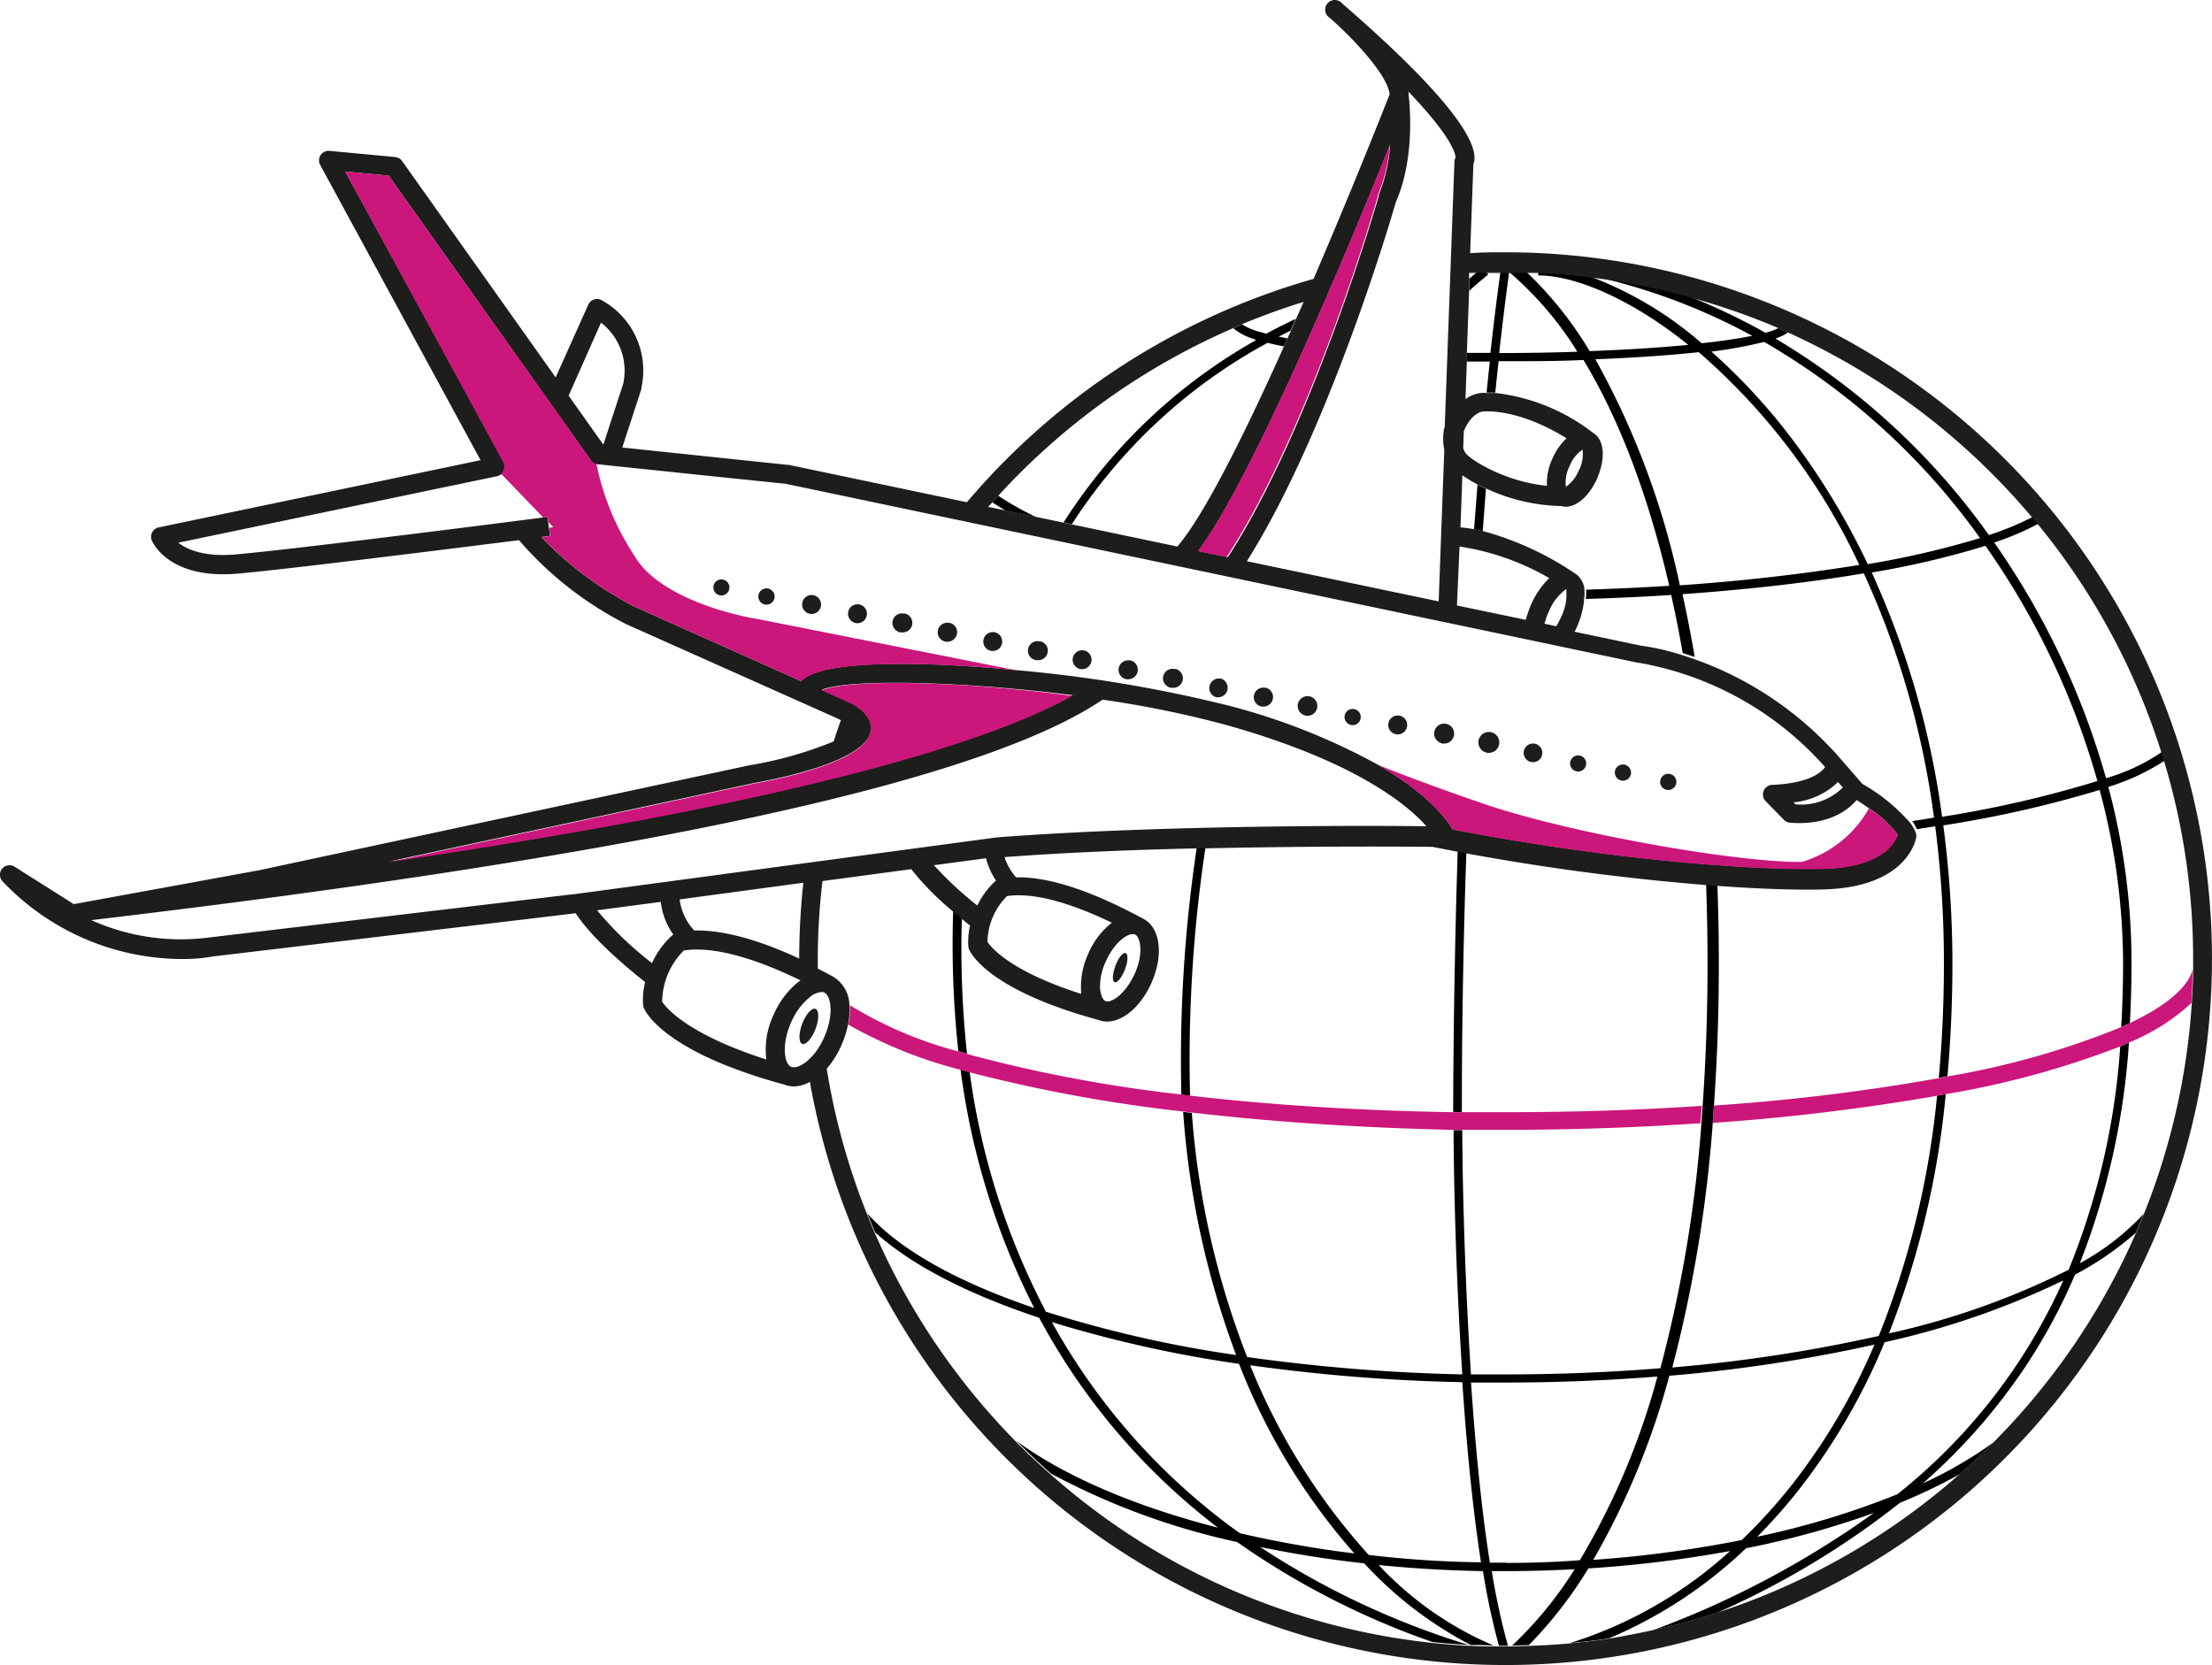 <svg xmlns="http://www.w3.org/2000/svg" width="213.333" height="160.608" viewBox="0 0 213.333 160.608">
  <g id="rad_cestuji" transform="translate(-21.25 -50.948)">
    <path id="Path_99" data-name="Path 99" d="M219.693,228.569a43.758,43.758,0,0,1-13.243,8.7q2.186-.339,4.322-.838A89.761,89.761,0,0,0,232.04,225.16a86.161,86.161,0,0,1-12.347,3.409Z" transform="translate(-30.069 -28.286)" fill="none"/>
    <path id="Path_100" data-name="Path 100" d="M202.958,231.284a40.9,40.9,0,0,1-5.738,7.4c1.34-.042,2.672-.126,3.987-.243A41,41,0,0,0,216.62,229.6a115.55,115.55,0,0,1-13.662,1.684Z" transform="translate(-28.571 -29.006)" fill="none"/>
    <path id="Path_101" data-name="Path 101" d="M252.46,205.932a57.352,57.352,0,0,1-9.8,11.132,40.673,40.673,0,0,0,6.827-3.962A66.332,66.332,0,0,0,263.2,192.89a30.072,30.072,0,0,1-5.863,4.037A55.019,55.019,0,0,1,252.46,205.932Z" transform="translate(-35.949 -23.046)" fill="none"/>
    <path id="Path_102" data-name="Path 102" d="M200.941,231.7c-2.178.117-4.381.184-6.6.184h-1.39a64.871,64.871,0,0,0,1.558,7.2h.4A36.982,36.982,0,0,0,200.941,231.7Z" transform="translate(-27.878 -29.347)" fill="none"/>
    <path id="Path_103" data-name="Path 103" d="M219,234.062a66.4,66.4,0,0,0,23.454-13.4,53.153,53.153,0,0,1-5.863,2.8A81.252,81.252,0,0,1,219,234.062Z" transform="translate(-32.107 -27.555)" fill="none"/>
    <path id="Path_104" data-name="Path 104" d="M137.845,201.124c-6.894-2.287-12.347-5.093-15.815-8.234a66.559,66.559,0,0,0,13.612,20.1c4.7,3.451,11.492,6.333,19.442,8.376a62.638,62.638,0,0,1-17.239-20.246Z" transform="translate(-16.363 -23.046)" fill="none"/>
    <path id="Path_105" data-name="Path 105" d="M136.456,196.287a70.972,70.972,0,0,1-7.1-22.993,44.22,44.22,0,0,1-10.847-4.364,9.347,9.347,0,0,1-.628,1.943,8.846,8.846,0,0,1-1.407,2.245,65.5,65.5,0,0,0,3.9,14.056C123.439,190.65,129.035,193.774,136.456,196.287Z" transform="translate(-15.46 -19.156)" fill="none"/>
    <path id="Path_106" data-name="Path 106" d="M176.322,230.692c-3.468-.385-6.827-.921-10.052-1.592a77.825,77.825,0,0,0,20.1,9.449h.176A37.443,37.443,0,0,1,176.322,230.692Z" transform="translate(-23.546 -28.925)" fill="none"/>
    <path id="Path_107" data-name="Path 107" d="M128.477,154.964a27.2,27.2,0,0,1-4-4.054l-8.569,1.148a65.181,65.181,0,0,0-.452,7.606c0,.293,0,.578,0,.838.452.226.9.469,1.374.72h0a3.25,3.25,0,0,1,1.675,2.873,38.857,38.857,0,0,0,10.479,4.465,96.076,96.076,0,0,1-.511-13.595Z" transform="translate(-15.296 -16.23)" fill="none"/>
    <path id="Path_108" data-name="Path 108" d="M142.29,220.67A66.006,66.006,0,0,0,179.054,236.9a76.359,76.359,0,0,1-18.83-9.641,68.686,68.686,0,0,1-17.934-6.592Z" transform="translate(-19.652 -27.556)" fill="none"/>
    <path id="Path_109" data-name="Path 109" d="M179.94,231.19a32.617,32.617,0,0,0,11.1,7.773h.486a68.253,68.253,0,0,1-1.541-7.2C186.574,231.718,183.215,231.517,179.94,231.19Z" transform="translate(-25.765 -29.265)" fill="none"/>
    <path id="Path_110" data-name="Path 110" d="M266.267,157.946c0,2.01-.05,3.979-.159,5.863,3.485-1.675,5.562-3.426,6.031-5.185v-.988a66,66,0,0,0-2.806-19.056,21.41,21.41,0,0,1-5.4,2.513,65.579,65.579,0,0,1,2.337,16.853Z" transform="translate(-39.402 -14.228)" fill="none"/>
    <path id="Path_111" data-name="Path 111" d="M142.33,203.19a61.8,61.8,0,0,0,18.152,20.363,106.728,106.728,0,0,0,11.074,1.96,60.987,60.987,0,0,1-11.149-18.294,119.6,119.6,0,0,1-18.076-4.029Z" transform="translate(-19.659 -24.718)" fill="none"/>
    <path id="Path_112" data-name="Path 112" d="M261.609,135.846a18.847,18.847,0,0,0,5.361-2.513,66.115,66.115,0,0,0-11.92-22.013,26.963,26.963,0,0,1-4.23,1.793A75.178,75.178,0,0,1,261.609,135.846Z" transform="translate(-37.273 -9.802)" fill="none"/>
    <path id="Path_113" data-name="Path 113" d="M243.545,139.934a108.659,108.659,0,0,0,14.985-3.4A74.5,74.5,0,0,0,247.725,113.8a85.265,85.265,0,0,1-10.965,2.572,83.22,83.22,0,0,1,6.785,23.563Z" transform="translate(-34.991 -10.205)" fill="none"/>
    <path id="Path_114" data-name="Path 114" d="M214.908,91.54c-2.915.318-6.333.544-9.968.687a77.265,77.265,0,0,1,8.142,21.779c6.257-.427,12.146-1.1,17.314-1.943A61.742,61.742,0,0,0,214.908,91.54Z" transform="translate(-29.824 -6.591)" fill="none"/>
    <path id="Path_115" data-name="Path 115" d="M226.283,99.9a69.756,69.756,0,0,1,7.095,11.8,86.65,86.65,0,0,0,10.831-2.513A66.374,66.374,0,0,0,223.384,90.27a42.614,42.614,0,0,1-5.084.888A57.953,57.953,0,0,1,226.283,99.9Z" transform="translate(-31.993 -6.384)" fill="none"/>
    <path id="Path_116" data-name="Path 116" d="M193.961,210.091H190.61c.4,5.939.98,12.079,1.818,17.373h1.525c2.4,0,4.791-.075,7.145-.218a70.268,70.268,0,0,0,7.48-17.716C203.887,209.924,198.986,210.091,193.961,210.091Z" transform="translate(-27.498 -25.748)" fill="none"/>
    <path id="Path_117" data-name="Path 117" d="M165.19,208.19a61.264,61.264,0,0,0,11.434,18.269c3.535.394,7.162.645,10.831.712-.838-5.311-1.407-11.45-1.8-17.373a173.629,173.629,0,0,1-20.464-1.608Z" transform="translate(-23.37 -25.53)" fill="none"/>
    <path id="Path_118" data-name="Path 118" d="M223.951,219.212a59.858,59.858,0,0,0,7.865-13.4,148.261,148.261,0,0,1-19.785,3.007,73.712,73.712,0,0,1-7.321,17.733,114.045,114.045,0,0,0,14.3-1.885A52.341,52.341,0,0,0,223.951,219.212Z" transform="translate(-29.787 -25.144)" fill="none"/>
    <path id="Path_119" data-name="Path 119" d="M265.453,170.26a70.9,70.9,0,0,1-4.733,21.3,24.291,24.291,0,0,0,6.173-4.775,66.1,66.1,0,0,0,4.6-20.346,20.3,20.3,0,0,1-6.039,3.82Z" transform="translate(-38.881 -18.752)" fill="none"/>
    <path id="Path_120" data-name="Path 120" d="M227.678,218.525a51.547,51.547,0,0,1-4.088,4.624,80.155,80.155,0,0,0,13.519-4.1,54.915,54.915,0,0,0,16-20.614,78.53,78.53,0,0,1-17.23,5.956,60.654,60.654,0,0,1-8.2,14.139Z" transform="translate(-32.852 -23.946)" fill="none"/>
    <path id="Path_121" data-name="Path 121" d="M203.583,119.925a8.469,8.469,0,0,1-.72,2.613c-.05.109-.126.251-.193.385l6.391,1.34a23.277,23.277,0,0,1,3.878.88c-.335-1.918-.7-3.795-1.114-5.6C209.128,119.674,206.372,119.8,203.583,119.925Z" transform="translate(-29.456 -11.137)" fill="none"/>
    <path id="Path_122" data-name="Path 122" d="M193.373,82.23H192l.2.243c-.628.511-1.24,1.047-1.843,1.583l-.218,5.93h2.27C192.67,87.373,193,84.768,193.373,82.23Z" transform="translate(-27.421 -5.079)" fill="none"/>
    <path id="Path_123" data-name="Path 123" d="M201.4,89.918a33.02,33.02,0,0,0-6.584-7.7h0c-.343,2.513-.67,5.151-.963,7.824C196.363,90.044,198.926,90,201.4,89.918Z" transform="translate(-28.024 -5.077)" fill="none"/>
    <path id="Path_124" data-name="Path 124" d="M201.61,92.41c-2.362.075-4.8.117-7.229.117h-.955c-.109,1.005-.218,2.01-.318,3.024,1.8.134,5.21.838,9.44,3.853h0c1.081.645,1.265,2.438.385,4.389h0c-.754,1.675-1.952,2.731-3.032,2.731a1.524,1.524,0,0,1-.436-.067,18,18,0,0,1-7.2-1.675c-.109,1.365-.209,2.722-.31,4.088a29.77,29.77,0,0,1,8.938,3.9,2.035,2.035,0,0,1,.98,1.776c2.714-.084,5.394-.209,8.016-.377A74.35,74.35,0,0,0,201.61,92.41Z" transform="translate(-27.717 -6.732)" fill="none"/>
    <path id="Path_125" data-name="Path 125" d="M190.034,92.5l-.134,3.66a3.233,3.233,0,0,1,1.466-.595,3.851,3.851,0,0,1,.57,0c.1-1.005.2-2,.31-2.99Z" transform="translate(-27.382 -6.747)" fill="none"/>
    <path id="Path_126" data-name="Path 126" d="M203.162,89.886c3.451-.126,6.7-.335,9.516-.6-5.629-4.5-10.981-6.7-14.474-6.7v-.3H197.03a35.9,35.9,0,0,1,6.132,7.606Z" transform="translate(-28.54 -5.087)" fill="none"/>
    <path id="Path_127" data-name="Path 127" d="M225.67,89.816A67.639,67.639,0,0,1,246.242,108.8a28.125,28.125,0,0,0,4.188-1.726A66.626,66.626,0,0,0,226.91,89.23a4.632,4.632,0,0,1-1.24.586Z" transform="translate(-33.19 -6.216)" fill="none"/>
    <path id="Path_128" data-name="Path 128" d="M220.074,88.522a58.953,58.953,0,0,0-14.24-5.5l-1.215-.159a35.282,35.282,0,0,1,10.613,6.383C217.109,89.033,218.768,88.79,220.074,88.522Z" transform="translate(-29.772 -5.181)" fill="none"/>
    <path id="Path_129" data-name="Path 129" d="M189.544,105.68l-.184,5.026a7.268,7.268,0,0,1,1.34.184c.109-1.432.218-2.873.335-4.305A12.252,12.252,0,0,1,189.544,105.68Z" transform="translate(-27.295 -8.886)" fill="none"/>
    <path id="Path_130" data-name="Path 130" d="M224.355,88.147a66.591,66.591,0,0,0-8.485-3.007A61.65,61.65,0,0,1,223.1,88.6,7.027,7.027,0,0,0,224.355,88.147Z" transform="translate(-31.599 -5.552)" fill="none"/>
    <path id="Path_131" data-name="Path 131" d="M190.572,82.3h-.142v.6l.762-.653Z" transform="translate(-27.468 -5.082)" fill="none"/>
    <path id="Path_132" data-name="Path 132" d="M140.254,197.535a115.248,115.248,0,0,0,18.269,4.188,83.32,83.32,0,0,1-5.11-23.454A146.587,146.587,0,0,1,132.9,174.5,69.767,69.767,0,0,0,140.254,197.535Z" transform="translate(-18.128 -20.06)" fill="none"/>
    <path id="Path_133" data-name="Path 133" d="M189.56,180.877c0,2.89.134,12.816.838,23.563h3.4c5.118,0,10.052-.209,14.868-.595a128.018,128.018,0,0,0,3.954-23.6c-6.157.419-12.506.637-18.822.637C192.383,180.935,190.967,180.927,189.56,180.877Z" transform="translate(-27.327 -20.992)" fill="none"/>
    <path id="Path_134" data-name="Path 134" d="M132.523,168.453a137.372,137.372,0,0,0,20.639,3.92,138.02,138.02,0,0,1,1.449-23.873c-6.115.142-12.632.4-18.428.838a5.428,5.428,0,0,0,1.114,1.952c3.124-.067,7.212,1.256,12.213,3.97h0c1.675.838,2.044,3.459.838,6.215h0c-1.03,2.3-2.739,3.728-4.28,3.728a2.363,2.363,0,0,1-.838-.159h0c-10.563-2.873-12.3-6.416-12.472-6.81a1.1,1.1,0,0,1-.067-.276,6.617,6.617,0,0,1,.168-2.019c-.285-.226-.578-.452-.838-.67A94.551,94.551,0,0,0,132.523,168.453Z" transform="translate(-17.977 -15.839)" fill="none"/>
    <path id="Path_135" data-name="Path 135" d="M163.744,202.593a176.072,176.072,0,0,0,20.748,1.675c-.7-10.772-.838-20.69-.838-23.563A248.984,248.984,0,0,1,158.4,179.03a80.94,80.94,0,0,0,5.344,23.563Z" transform="translate(-22.268 -20.796)" fill="none"/>
    <path id="Path_136" data-name="Path 136" d="M193.79,174.188c6.7,0,13.042-.218,18.939-.611.3-4.28.477-8.871.477-13.821q0-3.912-.142-7.673A228.872,228.872,0,0,1,190,149c-.4,12.648-.436,22.34-.436,25.129C190.95,174.179,192.358,174.188,193.79,174.188Z" transform="translate(-27.327 -15.92)" fill="none"/>
    <path id="Path_137" data-name="Path 137" d="M232.39,117c-5.235.888-11.191,1.566-17.49,2.01q.653,2.94,1.181,6.056a33.506,33.506,0,0,1,14.148,9.566h0l2.186,2.513a17.649,17.649,0,0,1,4.632,3.786c.72-.109,1.424-.218,2.1-.335a82.281,82.281,0,0,0-6.76-23.6Z" transform="translate(-31.441 -10.724)" fill="none"/>
    <path id="Path_138" data-name="Path 138" d="M158.261,172.418c7.539.88,16.058,1.449,25.372,1.6,0-2.831.042-12.565.436-25.28l-2.312-.452c-1.005,0-10.705-.109-22,.151A137.611,137.611,0,0,0,158.261,172.418Z" transform="translate(-22.238 -15.8)" fill="none"/>
    <path id="Path_139" data-name="Path 139" d="M218.53,173.035a199.453,199.453,0,0,0,21.686-2.639q.494-5.327.494-11.057a102.721,102.721,0,0,0-.838-13.21l-1.767.276.059.117a.9.9,0,0,1,.05.469c0,.193-.838,4.825-8.879,5.026a97.086,97.086,0,0,1-10.47-.352c.092,2.513.142,5.026.142,7.589C219,164.206,218.832,168.771,218.53,173.035Z" transform="translate(-32.031 -15.454)" fill="none"/>
    <path id="Path_140" data-name="Path 140" d="M256.031,192.964a69.416,69.416,0,0,0,4.976-21.544,85.614,85.614,0,0,1-16.828,4.6A85.112,85.112,0,0,1,238.7,199.1a74.038,74.038,0,0,0,17.331-6.14Z" transform="translate(-35.306 -19.56)" fill="none"/>
    <path id="Path_141" data-name="Path 141" d="M262.356,158.484a64.842,64.842,0,0,0-2.262-16.594A109.984,109.984,0,0,1,245,145.333a102.19,102.19,0,0,1,.838,13.344c0,3.761-.168,7.4-.478,10.889a79.562,79.562,0,0,0,16.8-4.775Q262.356,161.7,262.356,158.484Z" transform="translate(-36.329 -14.766)" fill="none"/>
    <path id="Path_142" data-name="Path 142" d="M233.641,200.269a83.661,83.661,0,0,0,5.621-23.169,211.98,211.98,0,0,1-21.628,2.613,130.285,130.285,0,0,1-3.9,23.6,147.283,147.283,0,0,0,19.911-3.041Z" transform="translate(-31.251 -20.482)" fill="none"/>
    <path id="Path_143" data-name="Path 143" d="M72.95,105.49a.921.921,0,0,1-.444.243L41.74,112.149c.838.67,2.513,1.4,5.587,1.131,5.579-.486,26.687-3.175,29.7-3.56Z" transform="translate(-3.327 -8.856)" fill="none"/>
    <path id="Path_144" data-name="Path 144" d="M169.324,89.855c.109-.251.218-.5.335-.745-.394.184-.762.385-1.139.578Z" transform="translate(-23.911 -6.196)" fill="none"/>
    <path id="Path_145" data-name="Path 145" d="M144.66,107.963l10.177,2.136c2.58-2.99,6.517-10.948,10.269-19.266-.57-.109-1.089-.226-1.575-.343a51.774,51.774,0,0,0-18.872,17.473Z" transform="translate(-20.037 -6.42)" fill="none"/>
    <path id="Path_146" data-name="Path 146" d="M166.611,88.818c.921-.5,1.876-.972,2.84-1.432l.745-1.675q-3.066.947-6.006,2.178a6.317,6.317,0,0,0,1.474.662Z" transform="translate(-23.208 -5.644)" fill="none"/>
    <path id="Path_147" data-name="Path 147" d="M100.916,157.2c2.706-.067,6.09.838,10.11,2.7a68.04,68.04,0,0,1,.4-7.313L99.5,154.188A5.311,5.311,0,0,0,100.916,157.2Z" transform="translate(-12.705 -16.501)" fill="none"/>
    <path id="Path_148" data-name="Path 148" d="M142.483,107.52a52.554,52.554,0,0,1,18.562-17.59l-.2-.059a5.863,5.863,0,0,1-2.077-1.081,66.533,66.533,0,0,0-22.616,16.15,29.557,29.557,0,0,0,3.644,2.052Z" transform="translate(-18.655 -6.144)" fill="none"/>
    <path id="Path_149" data-name="Path 149" d="M91.977,94.005A5.863,5.863,0,0,0,89.85,88.1L86.7,95.128l3.351,4.724Z" transform="translate(-10.627 -6.032)" fill="none"/>
    <path id="Path_150" data-name="Path 150" d="M84.39,111.08l.075.544.394-.067Z" transform="translate(-10.252 -9.763)" fill="none"/>
    <path id="Path_151" data-name="Path 151" d="M135.434,108.79l-.394.452,1.675.343C136.255,109.326,135.844,109.066,135.434,108.79Z" transform="translate(-18.475 -9.391)" fill="none"/>
    <path id="Path_152" data-name="Path 152" d="M238.056,189.308a70.9,70.9,0,0,0,4.733-21.284l-.838.369a69.415,69.415,0,0,1-4.976,21.544,74.038,74.038,0,0,1-17.331,6.14,85.112,85.112,0,0,0,5.478-23.085l-.838.159a83.663,83.663,0,0,1-5.621,23.169,147.275,147.275,0,0,1-19.911,3.041,130.284,130.284,0,0,0,3.9-23.6c.042-.544.075-1.1.117-1.675.3-4.264.469-8.829.469-13.746,0-2.58-.05-5.1-.142-7.589l-1.089-.084q.134,3.769.142,7.673c0,4.95-.176,9.541-.477,13.821-.042.553-.075,1.106-.117,1.675a128.015,128.015,0,0,1-3.954,23.6c-4.775.385-9.75.595-14.868.595h-3.4c-.7-10.747-.838-20.673-.838-23.563h-.838c0,2.873.134,12.791.838,23.563a176.068,176.068,0,0,1-20.748-1.675,80.941,80.941,0,0,1-5.336-23.546l-.838-.1a83.32,83.32,0,0,0,5.11,23.454,115.249,115.249,0,0,1-18.344-4.18,69.766,69.766,0,0,1-7.354-23.11l-.88-.243a70.973,70.973,0,0,0,7.1,22.993c-7.421-2.513-13.017-5.637-16.083-9.114.243.611.494,1.223.754,1.826,3.468,3.141,8.921,5.947,15.815,8.234a62.639,62.639,0,0,0,17.239,20.246c-7.949-2.044-14.742-4.925-19.442-8.376,1.081,1.1,2.2,2.144,3.351,3.166A68.686,68.686,0,0,0,156.78,216.2a76.358,76.358,0,0,0,18.83,9.641c1.148.126,2.312.218,3.476.276a77.825,77.825,0,0,1-20.1-9.449c3.2.67,6.559,1.206,10.052,1.591a37.442,37.442,0,0,0,10.278,7.874c.737,0,1.474,0,2.22.059a32.618,32.618,0,0,1-11.1-7.773c3.275.327,6.634.528,10.052.586a68.242,68.242,0,0,0,1.541,7.2h.871a64.869,64.869,0,0,1-1.558-7.2h1.39c2.22,0,4.423-.067,6.6-.184a36.981,36.981,0,0,1-6.031,7.363l1.617-.042a40.9,40.9,0,0,0,5.738-7.4,115.542,115.542,0,0,0,13.662-1.675,40.994,40.994,0,0,1-15.446,8.879c1.256-.117,2.513-.26,3.744-.444a43.758,43.758,0,0,0,13.243-8.7,86.165,86.165,0,0,0,12.33-3.409,89.762,89.762,0,0,1-21.268,11.3q3.141-.691,6.157-1.675a81.25,81.25,0,0,0,17.624-10.6,53.151,53.151,0,0,0,5.788-2.773c1.114-.988,2.211-2,3.258-3.066a40.675,40.675,0,0,1-6.827,3.962,57.353,57.353,0,0,0,9.8-11.132,55.013,55.013,0,0,0,4.867-9,30.07,30.07,0,0,0,5.863-4.037c.268-.6.519-1.215.762-1.826a24.293,24.293,0,0,1-6.157,4.766ZM157.04,215.35a61.8,61.8,0,0,1-18.126-20.363,119.6,119.6,0,0,0,18.051,4.029A60.989,60.989,0,0,0,168.088,217.3a106.731,106.731,0,0,1-11.048-1.952Zm12.431,2.094a61.265,61.265,0,0,1-11.434-18.294,173.642,173.642,0,0,0,20.463,1.633c.394,5.922.972,12.062,1.8,17.373A102.088,102.088,0,0,1,169.47,217.445Zm13.21.745h-1.525c-.838-5.294-1.416-11.434-1.818-17.373h3.351c5.026,0,9.926-.209,14.625-.578a70.269,70.269,0,0,1-7.48,17.716c-2.362.184-4.749.26-7.153.26Zm8.46-.293a73.712,73.712,0,0,0,7.321-17.733,148.266,148.266,0,0,0,19.785-3.007,59.858,59.858,0,0,1-7.865,13.4,52.346,52.346,0,0,1-4.942,5.453,114.036,114.036,0,0,1-14.3,1.91Zm29.317-6.307a80.154,80.154,0,0,1-13.519,4.1,51.545,51.545,0,0,0,4.088-4.624,60.655,60.655,0,0,0,8.2-14.139,78.531,78.531,0,0,0,17.23-5.956,54.916,54.916,0,0,1-15.982,20.606Z" transform="translate(-16.217 -16.516)"/>
    <path id="Path_153" data-name="Path 153" d="M139.715,110.082a29.564,29.564,0,0,1-3.644-2.052c-.193.209-.377.427-.561.637.4.276.838.536,1.265.8Z" transform="translate(-18.551 -9.268)"/>
    <path id="Path_154" data-name="Path 154" d="M219.9,88.686a4.633,4.633,0,0,0,1.223-.586l-.921-.419a7.028,7.028,0,0,1-1.256.452,61.651,61.651,0,0,0-7.229-3.459,64.673,64.673,0,0,0-8.293-1.751,58.953,58.953,0,0,1,14.24,5.5c-1.307.268-2.965.511-4.875.72a35.282,35.282,0,0,0-10.613-6.383c-1.675-.218-3.418-.377-5.151-.461v.3c3.493,0,8.845,2.178,14.474,6.7-2.806.268-6.064.477-9.516.6a35.9,35.9,0,0,0-6.1-7.639h-1.675a33.02,33.02,0,0,1,6.592,7.7q-3.769.126-7.539.126c.293-2.672.62-5.285.963-7.824h-.846c-.343,2.513-.67,5.143-.963,7.807h-2.27v.838h2.211c-.109.988-.209,1.985-.31,2.99h.838c.1-1.014.209-2.019.318-3.024h.955c2.429,0,4.867,0,7.229-.117,3.468,5.713,6.257,13.1,8.276,21.779-2.622.168-5.3.293-8.016.377a4.874,4.874,0,0,1,0,.511,1.262,1.262,0,0,1-.042.385c2.789-.084,5.545-.209,8.242-.385.41,1.809.779,3.686,1.114,5.6l1.156.377q-.528-3.116-1.181-6.056c6.3-.444,12.255-1.122,17.49-2.01a82.281,82.281,0,0,1,6.768,23.563c-.678.117-1.382.226-2.1.335a3.97,3.97,0,0,1,.452.779l1.767-.276a102.721,102.721,0,0,1,.838,13.21q0,5.729-.494,11.057l.838-.168c.31-3.493.477-7.128.477-10.889a102.2,102.2,0,0,0-.88-13.3,109.984,109.984,0,0,0,15.078-3.418,64.84,64.84,0,0,1,2.262,16.594q0,3.217-.184,6.282l.838-.394c.109-1.91.159-3.878.159-5.863a65.579,65.579,0,0,0-2.237-16.912,21.412,21.412,0,0,0,5.4-2.513c-.084-.285-.168-.57-.26-.838a18.848,18.848,0,0,1-5.361,2.513A75.178,75.178,0,0,0,241,108.362a26.963,26.963,0,0,0,4.23-1.793l-.553-.653a28.13,28.13,0,0,1-4.188,1.726A67.639,67.639,0,0,0,219.9,88.686Zm-1.089.327a66.374,66.374,0,0,1,20.824,18.922,86.657,86.657,0,0,1-10.831,2.513,69.758,69.758,0,0,0-7.095-11.8,57.948,57.948,0,0,0-7.983-8.7A42.62,42.62,0,0,0,218.814,89.013Zm-8.133,23.454a77.463,77.463,0,0,0-8.142-21.779c3.635-.142,7.053-.369,9.968-.687a61.742,61.742,0,0,1,15.488,20.522c-5.168.838-11.057,1.541-17.314,1.968Zm40.282,18.9a108.659,108.659,0,0,1-14.985,3.451,83.219,83.219,0,0,0-6.785-23.563,85.264,85.264,0,0,0,10.965-2.572,74.5,74.5,0,0,1,10.806,22.708Z" transform="translate(-27.423 -5.086)"/>
    <path id="Path_155" data-name="Path 155" d="M157.262,172.373l.838.109a137.612,137.612,0,0,1,1.491-23.982h-.838a138.024,138.024,0,0,0-1.491,23.873Z" transform="translate(-22.077 -15.839)"/>
    <path id="Path_156" data-name="Path 156" d="M192.01,82.27h-.838l-.762.653v1.156c.6-.536,1.215-1.072,1.843-1.583Z" transform="translate(-27.465 -5.086)"/>
    <path id="Path_157" data-name="Path 157" d="M131.483,169.362l.838.251a94.555,94.555,0,0,1-.494-13.151c-.3-.243-.57-.477-.838-.712a96.073,96.073,0,0,0,.494,13.612Z" transform="translate(-17.808 -17.016)"/>
    <path id="Path_158" data-name="Path 158" d="M190.43,82.32Z" transform="translate(-27.468 -5.094)"/>
    <path id="Path_159" data-name="Path 159" d="M191.3,106.76c-.117,1.432-.226,2.873-.335,4.305q.41.075.838.176c.1-1.365.2-2.722.31-4.088C191.831,107.028,191.546,106.894,191.3,106.76Z" transform="translate(-27.554 -9.062)"/>
    <path id="Path_160" data-name="Path 160" d="M189.4,174.1c0-2.8,0-12.489.436-25.129L189,148.81c-.394,12.707-.436,22.449-.436,25.28Z" transform="translate(-27.165 -15.889)"/>
    <path id="Path_161" data-name="Path 161" d="M162.272,89.714A52.553,52.553,0,0,0,143.71,107.3l.8.168a51.775,51.775,0,0,1,18.872-17.49c.486.117,1.005.235,1.575.343.109-.26.226-.519.343-.771l-.838-.168c.377-.193.746-.394,1.139-.578.168-.385.335-.762.494-1.139-.963.461-1.918.93-2.84,1.432l-.871-.243a6.315,6.315,0,0,1-1.474-.662l-.838.377a5.863,5.863,0,0,0,2,1.047Z" transform="translate(-19.883 -5.962)"/>
    <path id="Path_162" data-name="Path 162" d="M258.722,167.73l-.838.394a79.561,79.561,0,0,1-16.8,4.775l-.838.168a199.464,199.464,0,0,1-21.686,2.639c-.042.553-.075,1.106-.117,1.675a211.978,211.978,0,0,0,21.628-2.613l.838-.159a85.614,85.614,0,0,0,16.828-4.6l.838-.369a20.3,20.3,0,0,0,6.039-3.82c.067-1.072.109-2.161.126-3.25C264.284,164.3,262.207,166.071,258.722,167.73Z" transform="translate(-32.016 -18.123)" fill="#cb167c"/>
    <path id="Path_163" data-name="Path 163" d="M130.63,173.175a146.586,146.586,0,0,0,20.514,3.769l.838.1c7.958.93,16.585,1.491,25.255,1.675H182.3c6.316,0,12.665-.218,18.822-.637,0-.544.075-1.1.117-1.675-5.863.394-12.23.611-18.939.611h-5.068c-9.315-.151-17.833-.72-25.372-1.6l-.838-.109a137.374,137.374,0,0,1-20.639-3.9l-.838-.251a38.618,38.618,0,0,1-10.479-4.465,6.7,6.7,0,0,1-.151,1.876,44.218,44.218,0,0,0,10.847,4.364Z" transform="translate(-15.858 -18.794)" fill="#cb167c"/>
    <path id="Path_164" data-name="Path 164" d="M166.463,75.283c-1.148,0-2.3,0-3.426.084l.31-8.569a1.675,1.675,0,0,0,.109-.637c0-1.675-1.994-4.59-5.964-8.594-1.843-1.86-4.13-3.97-6.785-6.274h0a.93.93,0,1,0-1.215,1.374c2.178,1.893,5.6,5.512,5.78,7.38-.5,1.273-3.577,9.063-7.338,17.8A68.3,68.3,0,0,0,114.5,99.39l-17.155-3.6h-.092l-15.99-1.675,1.843-5.637a.587.587,0,0,0,0-.117,7.731,7.731,0,0,0-3.912-8.5.9.9,0,0,0-.72,0,.913.913,0,0,0-.477.452l-3.158,7.036L60.024,66.471a.9.9,0,0,0-.67-.377L53.03,65.5a.921.921,0,0,0-.9,1.357L67.6,95.336l-31.043,6.483a.921.921,0,0,0-.628.469.938.938,0,0,0-.042.779c.067.159,1.617,3.794,8.293,3.208,4.716-.41,20.455-2.387,27.123-3.225a33.929,33.929,0,0,0,10.353,8.108l20.3,9.063.394.193c-.251.678-.477,1.365-.7,2.052a37.835,37.835,0,0,1-8.133,2.3L46.27,134.881l-17.9,3.275-5.713-3.61a.921.921,0,0,0-1.148,1.424,23.948,23.948,0,0,0,17.239,7.48,16,16,0,0,0,3-.243l34.435-4.1.586-.075c.653,1.022,2.4,3.233,6.7,6.642a6.936,6.936,0,0,0-.193,2.228.746.746,0,0,0,.067.268c.176.427,2.061,4.272,13.57,7.4h0a2.513,2.513,0,0,0,.888.168,3.35,3.35,0,0,0,1.558-.436,68.133,68.133,0,1,0,67.1-80.02Zm50.761,25.565.553.653a66.115,66.115,0,0,1,11.92,22.013c.092.285.176.57.26.838a66,66,0,0,1,2.806,19.056v.988c0,1.089-.059,2.178-.126,3.25a66.1,66.1,0,0,1-4.6,20.346c-.243.611-.494,1.223-.762,1.826a66.332,66.332,0,0,1-13.737,20.221c-1.047,1.064-2.144,2.077-3.258,3.066a66.4,66.4,0,0,1-23.454,13.4q-3.016.967-6.157,1.675-2.136.465-4.322.838c-1.24.184-2.513.327-3.744.444s-2.647.2-3.987.243l-1.617.042H165.24c-.745,0-1.483,0-2.22-.059h-.176c-1.164-.059-2.329-.151-3.476-.276A66.006,66.006,0,0,1,122.6,193.18c-1.156-1.022-2.278-2.069-3.351-3.166a66.558,66.558,0,0,1-13.612-20.1c-.26-.6-.511-1.215-.754-1.826a65.5,65.5,0,0,1-3.9-14.056,8.846,8.846,0,0,0,1.407-2.245,9.348,9.348,0,0,0,.628-1.943,6.7,6.7,0,0,0,.151-1.876,3.25,3.25,0,0,0-1.675-2.873h0c-.469-.251-.921-.494-1.374-.72v-.838a65.179,65.179,0,0,1,.452-7.606l8.561-1.148a27.2,27.2,0,0,0,4,4.054c.276.235.544.469.838.712s.553.444.838.67a6.617,6.617,0,0,0-.168,2.019,1.1,1.1,0,0,0,.067.276c.168.394,1.91,3.937,12.472,6.81h0a2.362,2.362,0,0,0,.838.159c1.541,0,3.25-1.432,4.28-3.727h0c1.223-2.756.838-5.4-.838-6.215h0q-7.539-4.071-12.213-3.97a5.428,5.428,0,0,1-1.114-1.952c5.863-.444,12.355-.7,18.428-.838h.838c11.3-.26,21-.159,22-.151l2.312.452.838.159A228.879,228.879,0,0,0,185.62,136.3l1.089.084c4.255.31,7.857.427,10.47.352,8.075-.235,8.854-4.867,8.879-5.026a.9.9,0,0,0-.05-.469l-.059-.117a3.972,3.972,0,0,0-.452-.779,17.65,17.65,0,0,0-4.632-3.786l-2.186-2.513h0a33.505,33.505,0,0,0-14.148-9.566l-1.156-.377a23.279,23.279,0,0,0-3.878-.88l-6.391-1.34c.067-.134.142-.276.193-.385a8.468,8.468,0,0,0,.72-2.613,1.16,1.16,0,0,1,.042-.385,4.87,4.87,0,0,0,0-.511,2.035,2.035,0,0,0-.98-1.776,29.769,29.769,0,0,0-8.8-4.037q-.41-.1-.838-.176c-.444-.084-.888-.142-1.34-.184l.184-5.026a12.251,12.251,0,0,0,1.491.9,7.9,7.9,0,0,0,.838.394,18,18,0,0,0,7.2,1.675,1.525,1.525,0,0,0,.436.067c1.081,0,2.278-1.039,3.032-2.731h0c.838-1.952.7-3.744-.385-4.389h0a18.843,18.843,0,0,0-9.44-3.853h-.838a3.854,3.854,0,0,0-.57,0,3.233,3.233,0,0,0-1.466.595l.134-3.66v-.838l.218-5.93V77.268h6.709c1.734.084,3.451.243,5.151.461l1.215.159a64.671,64.671,0,0,1,8.267,1.751,66.592,66.592,0,0,1,8.485,2.957l.921.419a66.626,66.626,0,0,1,23.546,17.842Zm-80.413,3.25c5.336-7.145,14.659-29.636,18.512-39.21a15.4,15.4,0,0,1-1.1,4.85.735.735,0,0,0,0,.126c-.067.226-6.374,22.231-14.55,34.821Zm4.691.98c7.924-12.565,14-33.338,14.374-34.653,1.977-4.5,1.256-10.052,1.223-10.336h0V59.8c4.272,4.473,4.523,6.048,4.532,6.324a.963.963,0,0,0-.109.4l-.938,25.615a2.676,2.676,0,0,0-.092.276.467.467,0,0,0,0,.1,5.067,5.067,0,0,0,.05,1.818L160,108.956ZM173.516,96.3a3.418,3.418,0,0,1-1.248,1.6,3.509,3.509,0,0,1,.36-1.994,3.434,3.434,0,0,1,1.248-1.592,3.476,3.476,0,0,1-.343,1.994Zm-2.538-1.131a5.57,5.57,0,0,0-.536,2.639c-4.13-.419-7.354-2.513-7.832-3.141a1.55,1.55,0,0,1-.243-.5l.059-1.625c.687-1.675,1.675-1.885,1.784-1.893s3.267-.419,8.125,2.572a5.864,5.864,0,0,0-1.357,1.952Zm-8.963,8.494a24.509,24.509,0,0,1,8.653,3.049l-.059.05a8.226,8.226,0,0,0-1.726,2.563,13.407,13.407,0,0,0-.486,1.407l-6.634-1.382Zm8.552,6.416a5.026,5.026,0,0,1,1.734-2.312,5.026,5.026,0,0,1-.561,2.84c-.1.218-.285.561-.394.745l-1.139-.243a9.119,9.119,0,0,1,.343-1.03Zm27.944,16.3.469.528a5.748,5.748,0,0,1-4.574,1.625l-.184-.193A7.072,7.072,0,0,0,198.511,126.379Zm-80.128,11c2.4-.36,5.863.528,10.1,2.572a7.438,7.438,0,0,0-2.27,2.974,7.581,7.581,0,0,0-.7,3.61v.276c-6.877-2.195-8.711-4.523-9.03-5.026a6.416,6.416,0,0,1,1.9-4.414Zm8.963,9a5.713,5.713,0,0,1,.553-2.7c.779-1.742,1.952-2.63,2.6-2.63a.461.461,0,0,1,.218.042c.544.243.838,1.893-.05,3.82s-2.253,2.84-2.814,2.588c-.26-.126-.427-.553-.5-1.131Zm-11-12.648a6.818,6.818,0,0,0,.963,2.153,7.538,7.538,0,0,0-1.8,2.412,34.823,34.823,0,0,1-4.188-3.895ZM98.321,143.4c-4.021-1.86-7.4-2.764-10.11-2.7A5.311,5.311,0,0,1,86.8,137.7l11.928-1.608a68.042,68.042,0,0,0-.4,7.3Zm-13.344-5.461a6.7,6.7,0,0,0,1.206,3.141,8.108,8.108,0,0,0-2.052,2.764,33.257,33.257,0,0,1-5.294-5.093Zm.134,9.633a7.078,7.078,0,0,1,2.086-4.942c2.672-.419,6.534.578,11.258,2.881l-.184.126a8.234,8.234,0,0,0-2.4,3.166,7.807,7.807,0,0,0-.712,4.339c-7.715-2.471-9.717-5.059-10.052-5.579Zm12.439,6.282c-.653-.293-.963-2.111,0-4.3a6.4,6.4,0,0,1,1.826-2.446,1.968,1.968,0,0,1,1.1-.477.662.662,0,0,1,.268.05c.645.293.963,2.1,0,4.3s-2.546,3.15-3.191,2.865Zm19.408-54.446c.184-.209.369-.427.561-.637a66.533,66.533,0,0,1,22.616-16.15l.838-.377q2.94-1.231,6.006-2.178l-.745,1.675c-.159.377-.327.754-.494,1.139-.117.243-.226.494-.335.746s-.235.511-.343.771c-3.753,8.376-7.69,16.292-10.269,19.266l-10.177-2.136-.8-.168-2.664-.561-2.94-.62-1.675-.343ZM79.215,82.068a5.863,5.863,0,0,1,2.136,5.905l-1.91,5.863L76.09,89.112ZM44.034,104.424c-3.066.268-4.733-.461-5.587-1.131l30.766-6.416a.921.921,0,0,0,.444-.243.838.838,0,0,0,.2-.276.9.9,0,0,0,0-.838L54.546,67.493l4.188.394,19.525,27.5a.955.955,0,0,0,.519.343h.134l11.3,1.181,6.81.7,82.239,17.272h.092a31.16,31.16,0,0,1,17.917,10.052c-.385.536-1.566,1.566-5.093,1.717a.926.926,0,0,0-.645,1.566l1.767,1.809a.913.913,0,0,0,.528.268c.184,0,4.146.544,6.483-2.178.369.235.762.494,1.156.771a10.655,10.655,0,0,1,2.8,2.572c-.276.771-1.55,3.108-7.045,3.267-6.952.2-20.983-.913-35.876-3.786-.595-1.014-2.429-3.493-7.313-6.291a62.21,62.21,0,0,0-14.123-5.6,132.345,132.345,0,0,0-20.69-3.468c-9.289-.9-18.051-.921-20.388.779a2.127,2.127,0,0,0-.318.285l-16.108-7.2a34.427,34.427,0,0,1-8.954-6.7l.838-.109-.1-.787-.067-.544-.067-.494-.369.042c-2.99.394-24.1,3.083-29.678,3.568ZM124.707,118c-7.824,4.364-25.766,10.127-65.914,16.041L93.865,126.5c3.3-.595,11.032-2.287,11.375-5.126.2-1.675-1.86-2.613-2.513-2.915l-2.211-.988C103.3,116.394,114.018,116.662,124.707,118ZM75.948,137.268l-34.486,4.1A21.091,21.091,0,0,1,30.054,139.7h0q25.02-2.957,44.018-6.165c27.558-4.641,45.467-9.666,53.517-15.1a99.957,99.957,0,0,1,11.853,2.421c12.347,3.459,17.44,7.606,19.383,9.792-4.347-.075-25.54-.159-41.455,1.072l-40.7,5.47Z" transform="translate(0)" fill="#1d1d1b"/>
    <path id="Path_165" data-name="Path 165" d="M220.744,148.377c-6.123.067-21.913-2.68-30.339-5.5-4.9-1.675-8.418-3.007-10.6-3.9,4.883,2.8,6.7,5.277,7.313,6.291,14.893,2.873,28.924,3.987,35.876,3.786,5.495-.159,6.768-2.513,7.045-3.267a10.655,10.655,0,0,0-2.8-2.572,11.015,11.015,0,0,1-6.492,5.168Z" transform="translate(-25.743 -14.292)" fill="#cb167c"/>
    <path id="Path_166" data-name="Path 166" d="M80.534,104.03l.067.494.461.477-.394.067.1.787-.838.109a34.427,34.427,0,0,0,8.954,6.7l16.108,7.2a2.127,2.127,0,0,1,.318-.285c2.337-1.675,11.1-1.675,20.388-.779l-13.21-2.613-11.593-2.3c-2.856-.469-7.614-1.793-10.437-4.264a7.489,7.489,0,0,1-1.617-1.943,24.97,24.97,0,0,1-3.61-8.77.955.955,0,0,1-.519-.343L65.188,71.094,61,70.7,76.228,98.736a.9.9,0,0,1,0,.838.838.838,0,0,1-.2.276l4.079,4.23Z" transform="translate(-6.454 -3.207)" fill="#cb167c"/>
    <path id="Path_167" data-name="Path 167" d="M107.753,130.3l2.211.988c.687.3,2.747,1.231,2.513,2.915-.343,2.84-8.075,4.532-11.375,5.126L66.03,146.871c40.148-5.914,58.09-11.677,65.914-16.041C121.289,129.431,110.567,129.163,107.753,130.3Z" transform="translate(-7.271 -12.769)" fill="#cb167c"/>
    <path id="Path_168" data-name="Path 168" d="M176.536,72.567a.745.745,0,0,1,0-.126,15.4,15.4,0,0,0,1.156-4.842c-3.853,9.574-13.176,32.065-18.512,39.21l2.764.578C170.161,94.8,176.469,72.793,176.536,72.567Z" transform="translate(-22.395 -2.704)" fill="#cb167c"/>
    <path id="Path_169" data-name="Path 169" d="M119.627,122.353h.184a.912.912,0,1,0-.184-.017Z" transform="translate(-15.853 -11.295)" fill="#1d1d1b"/>
    <path id="Path_170" data-name="Path 170" d="M176.736,134.083a.654.654,0,0,0,.184,0,.781.781,0,1,0-.184,0Z" transform="translate(-25.124 -13.199)" fill="#1d1d1b"/>
    <path id="Path_171" data-name="Path 171" d="M161.545,129.087a.921.921,0,0,0-.377,1.8h.193a.921.921,0,0,0,.184-1.818Z" transform="translate(-22.606 -12.684)" fill="#1d1d1b"/>
    <path id="Path_172" data-name="Path 172" d="M140.773,124.813a.921.921,0,1,0-.369,1.8.653.653,0,0,0,.184,0,.921.921,0,0,0,.184-1.826Z" transform="translate(-19.216 -11.988)" fill="#1d1d1b"/>
    <path id="Path_173" data-name="Path 173" d="M151.145,127a.923.923,0,0,0-.369,1.809h.184a.921.921,0,0,0,.184-1.826Z" transform="translate(-20.91 -12.344)" fill="#1d1d1b"/>
    <path id="Path_174" data-name="Path 174" d="M171.515,133a.764.764,0,0,0,.193,0,.947.947,0,1,0-.193,0Z" transform="translate(-24.259 -13.016)" fill="#1d1d1b"/>
    <path id="Path_175" data-name="Path 175" d="M166.715,130.146a.923.923,0,1,0-.369,1.809h.193a.921.921,0,0,0,.176-1.826Z" transform="translate(-23.438 -12.856)" fill="#1d1d1b"/>
    <path id="Path_176" data-name="Path 176" d="M145.571,127.647a.688.688,0,0,0,.184,0,.913.913,0,1,0-.184,0Z" transform="translate(-20.052 -12.157)" fill="#1d1d1b"/>
    <path id="Path_177" data-name="Path 177" d="M130.375,122.684a.921.921,0,1,0-.377,1.8.721.721,0,0,0,.184,0,.921.921,0,0,0,.193-1.818Z" transform="translate(-17.529 -11.642)" fill="#1d1d1b"/>
    <path id="Path_178" data-name="Path 178" d="M104.056,119.153h.184a.774.774,0,1,0-.184,0Z" transform="translate(-13.324 -10.775)" fill="#1d1d1b"/>
    <path id="Path_179" data-name="Path 179" d="M109.246,120.213a.7.7,0,0,0,.184,0,.785.785,0,1,0-.184,0Z" transform="translate(-14.166 -10.947)" fill="#1d1d1b"/>
    <path id="Path_180" data-name="Path 180" d="M114.422,121.287h.193a.913.913,0,1,0-.193,0Z" transform="translate(-14.995 -11.125)" fill="#1d1d1b"/>
    <path id="Path_181" data-name="Path 181" d="M135.2,125.553h.193a.912.912,0,1,0-.193-.017Z" transform="translate(-18.381 -11.814)" fill="#1d1d1b"/>
    <path id="Path_182" data-name="Path 182" d="M156.323,127.993a.921.921,0,1,0-.369,1.8.763.763,0,0,0,.193,0,.921.921,0,0,0,.176-1.826Z" transform="translate(-21.741 -12.504)" fill="#1d1d1b"/>
    <path id="Path_183" data-name="Path 183" d="M181.911,135.157h.184a.913.913,0,1,0-.184,0Z" transform="translate(-25.952 -13.377)" fill="#1d1d1b"/>
    <path id="Path_184" data-name="Path 184" d="M202.7,139.423h.184a.775.775,0,1,0-.184,0Z" transform="translate(-29.34 -14.066)" fill="#1d1d1b"/>
    <path id="Path_185" data-name="Path 185" d="M213.076,141.553h.184a.781.781,0,1,0-.184,0Z" transform="translate(-31.025 -14.412)" fill="#1d1d1b"/>
    <path id="Path_186" data-name="Path 186" d="M207.856,140.483a.688.688,0,0,0,.184,0,.781.781,0,1,0-.184,0Z" transform="translate(-30.177 -14.238)" fill="#1d1d1b"/>
    <path id="Path_187" data-name="Path 187" d="M187.118,136.212a.7.7,0,0,0,.184,0,.962.962,0,1,0-.184-.025Z" transform="translate(-26.811 -13.544)" fill="#1d1d1b"/>
    <path id="Path_188" data-name="Path 188" d="M197.483,138.36h.193a.9.9,0,1,0-.193,0Z" transform="translate(-28.482 -13.9)" fill="#1d1d1b"/>
    <path id="Path_189" data-name="Path 189" d="M192.295,137.281a.754.754,0,0,0,.193,0,1.008,1.008,0,1,0-.193-.017Z" transform="translate(-27.641 -13.717)" fill="#1d1d1b"/>
    <path id="Path_190" data-name="Path 190" d="M125.173,121.613a.921.921,0,1,0-.369,1.8h.184a.921.921,0,0,0,.184-1.826Z" transform="translate(-16.683 -11.468)" fill="#1d1d1b"/>
    <path id="Path_191" data-name="Path 191" d="M114.849,169.051c.352-.93.343-1.793,0-1.935s-.938.511-1.29,1.441-.343,1.793,0,1.935S114.5,169.981,114.849,169.051Z" transform="translate(-14.945 -18.858)" fill="#1d1d1b"/>
    <path id="Path_192" data-name="Path 192" d="M149.547,163.5c.26.1.7-.452,1-1.231s.327-1.474.067-1.575-.7.452-.988,1.231S149.3,163.412,149.547,163.5Z" transform="translate(-20.803 -17.817)" fill="#1d1d1b"/>
  </g>
</svg>
